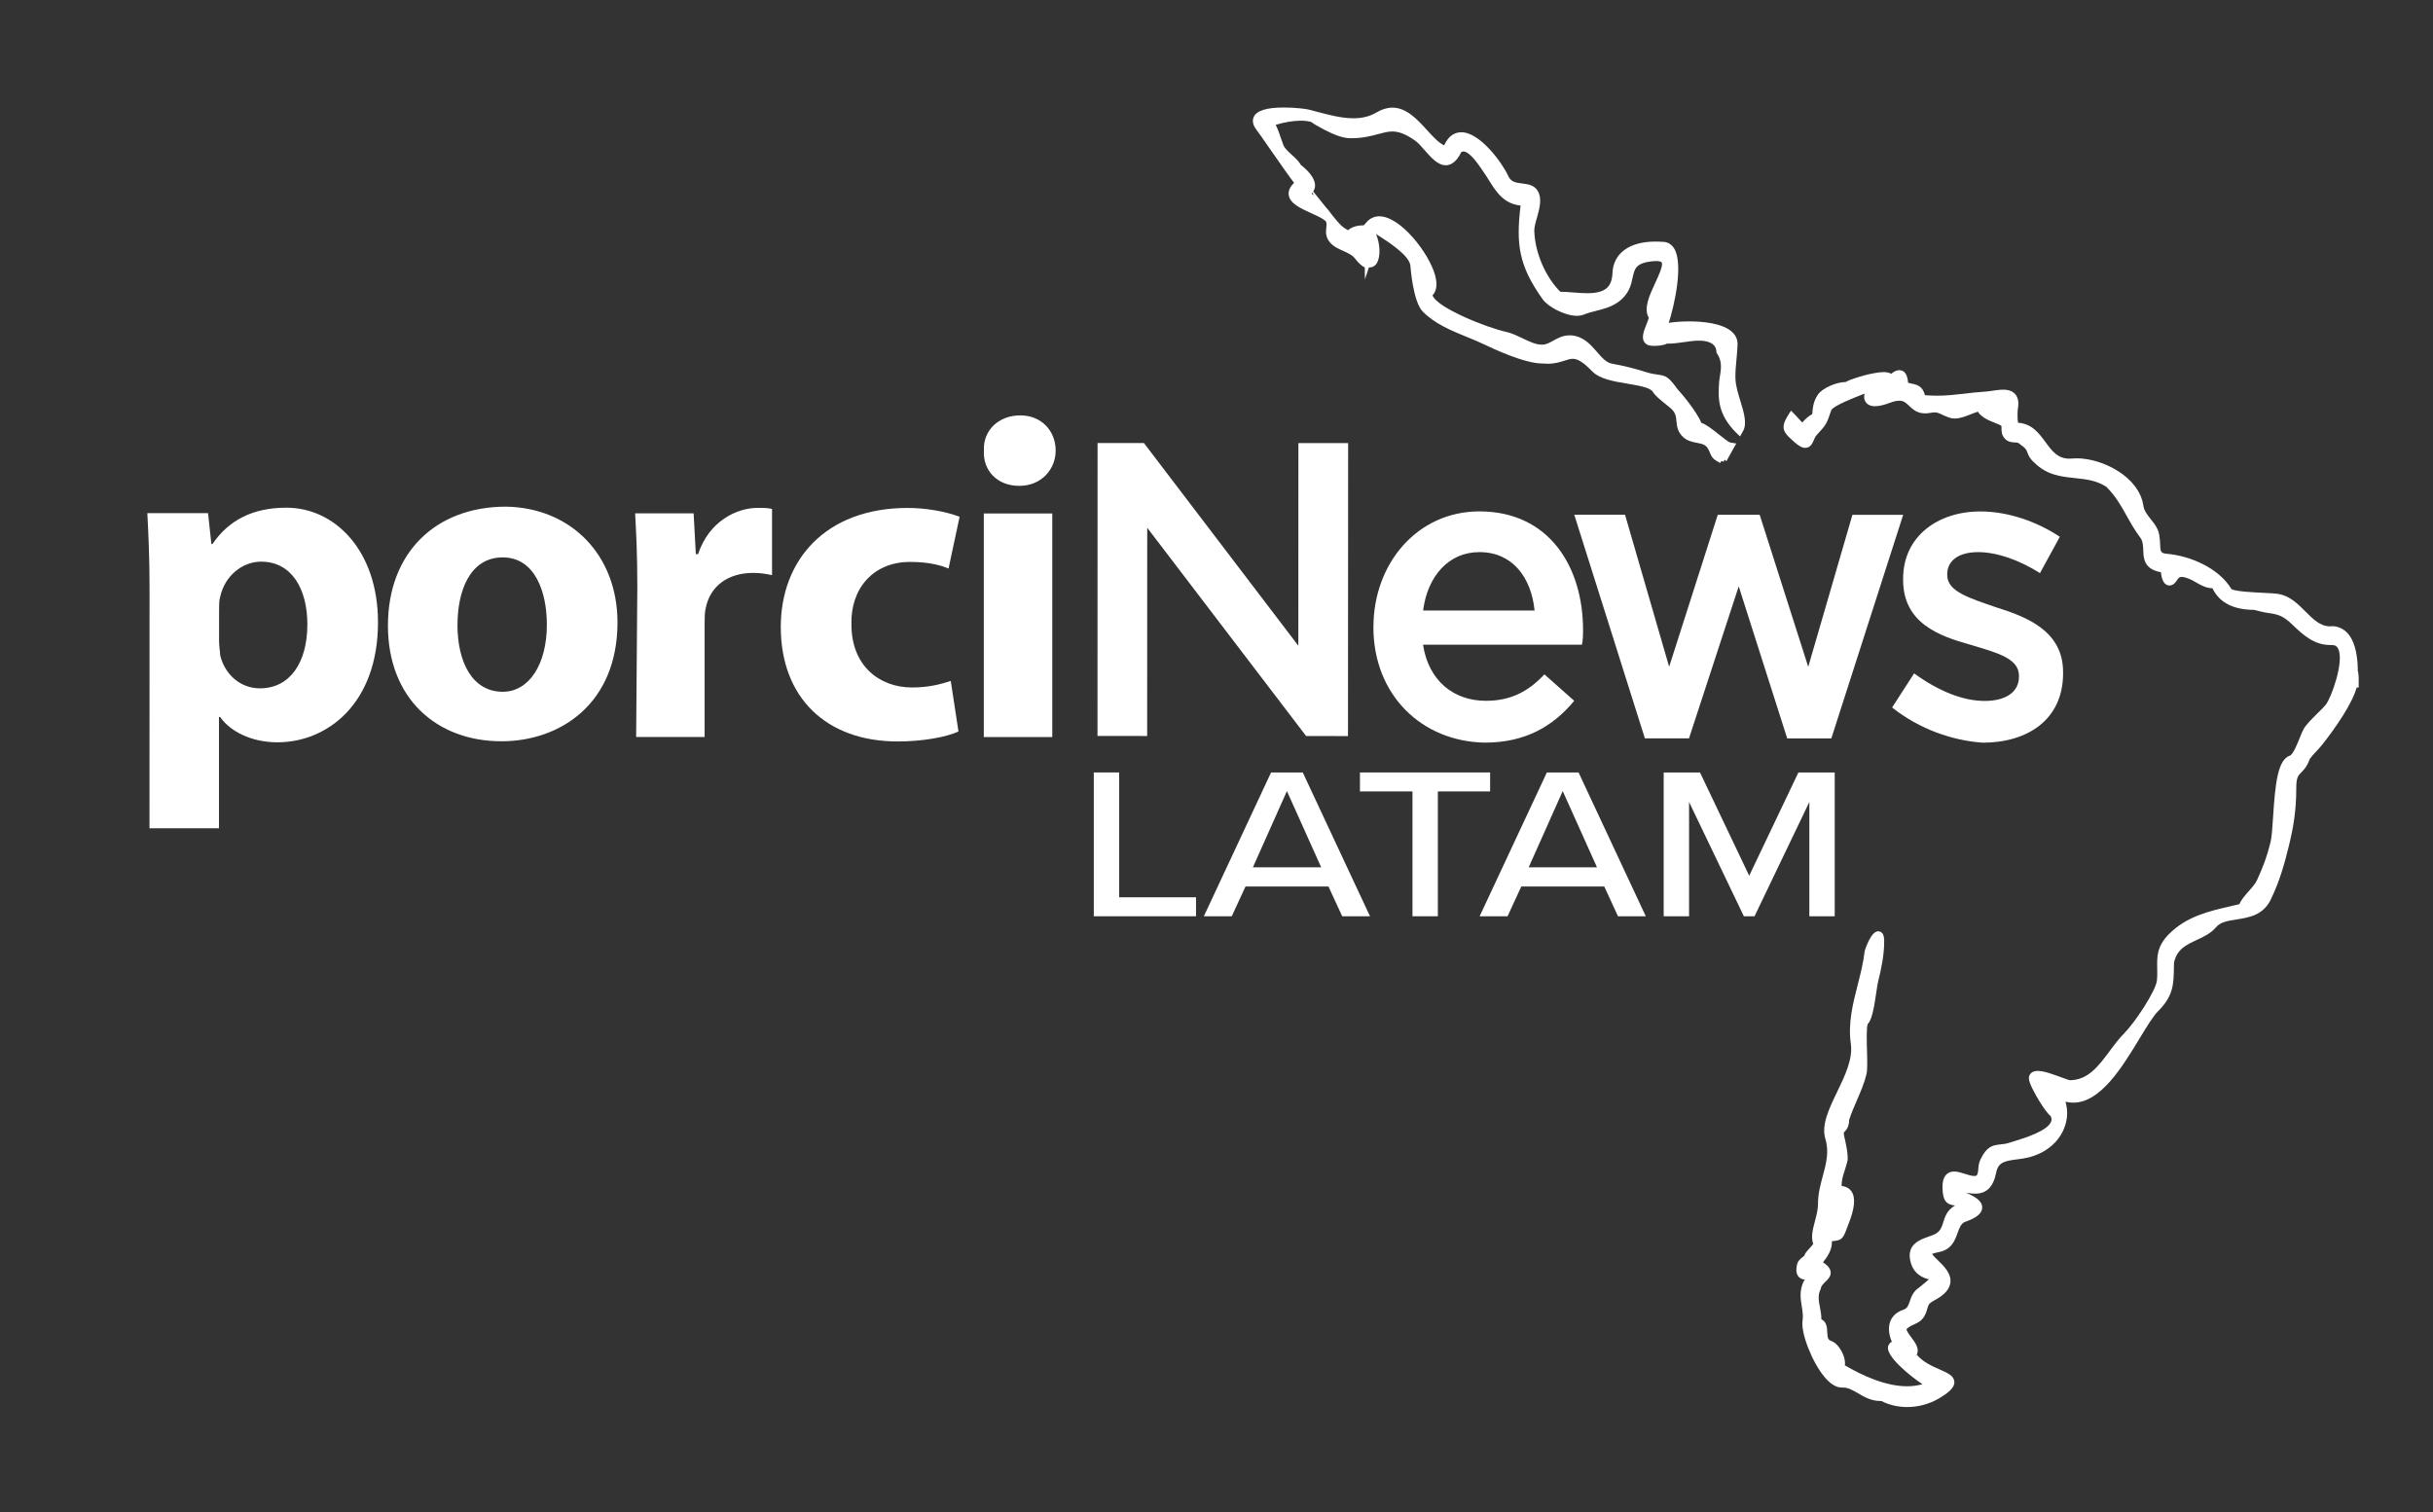 <svg xmlns="http://www.w3.org/2000/svg" width="156" height="97" viewBox="0 0 156 97" fill="none"><rect x="0" y="0" width="156" height="97" fill="#333333" stroke="none"/><path d="M151.18 42.966C151.143 40.516 150.108 40.158 149.495 40.158L149.44 40.17H149.403C148.764 40.17 148.305 39.7 147.821 39.217C147.333 38.729 146.828 38.217 146.085 38.092C145.893 38.059 145.56 38.042 145.138 38.021C144.546 37.992 143.34 37.938 143.077 37.779C142.238 36.392 140.389 35.642 138.916 35.513C138.537 35.48 138.52 35.367 138.503 34.901C138.499 34.747 138.495 34.593 138.462 34.43C138.432 33.964 138.161 33.618 137.898 33.289C137.681 33.01 137.473 32.751 137.431 32.443C137.164 30.552 134.769 29.394 133.171 29.394C133.07 29.394 132.966 29.398 132.87 29.406C132.808 29.41 132.745 29.415 132.687 29.415C131.931 29.415 131.572 28.923 131.155 28.356C130.746 27.798 130.287 27.169 129.394 27.111C129.348 26.898 129.357 26.394 129.377 26.253C129.457 25.828 129.407 25.511 129.223 25.29C129.056 25.09 128.802 24.991 128.439 24.991C128.217 24.991 127.975 25.028 127.746 25.061C127.583 25.086 127.429 25.107 127.291 25.115C126.786 25.149 126.352 25.199 125.935 25.249C125.355 25.315 124.808 25.378 124.191 25.378C123.936 25.378 123.686 25.365 123.423 25.345C123.285 24.795 122.968 24.682 122.597 24.607C122.509 24.59 122.426 24.574 122.342 24.545C122.305 24.012 122.117 23.741 121.775 23.741C121.616 23.741 121.449 23.816 121.257 23.974C121.082 23.866 120.861 23.866 120.773 23.866C120.268 23.866 119.534 24.07 119.242 24.157C118.754 24.307 118.486 24.411 118.34 24.503C118.328 24.503 118.311 24.503 118.299 24.503C117.773 24.503 116.847 24.882 116.559 25.311C116.267 25.744 116.229 26.14 116.2 26.557C115.958 26.682 115.732 26.894 115.557 27.098C115.407 26.927 115.253 26.761 115.094 26.598L114.835 26.336L114.639 26.648C114.126 27.469 114.376 27.748 114.944 28.252L115.044 28.344C115.336 28.606 115.549 28.723 115.749 28.723C116.091 28.723 116.216 28.419 116.304 28.215C116.35 28.107 116.396 27.994 116.463 27.923L116.546 27.831C117.093 27.24 117.126 27.182 117.418 26.307C117.535 26.032 118.887 25.503 119.467 25.278C119.496 25.265 119.526 25.253 119.555 25.245C119.509 25.424 119.517 25.578 119.584 25.715C119.642 25.84 119.805 26.053 120.222 26.053C120.477 26.053 120.794 25.978 121.195 25.828C121.424 25.74 121.62 25.699 121.783 25.699C122.063 25.699 122.204 25.832 122.401 26.019C122.63 26.24 122.914 26.511 123.435 26.511C123.544 26.511 123.661 26.498 123.782 26.478C123.878 26.457 123.961 26.448 124.036 26.448C124.22 26.448 124.341 26.503 124.537 26.598C124.662 26.657 124.8 26.723 124.988 26.786C125.096 26.823 125.213 26.84 125.338 26.84C125.68 26.84 126.027 26.703 126.361 26.569C126.523 26.507 126.678 26.444 126.82 26.403C127.045 26.778 127.562 26.982 127.959 27.14C128.101 27.198 128.238 27.253 128.305 27.294C128.322 27.302 128.326 27.311 128.326 27.311C128.334 27.328 128.334 27.407 128.334 27.457C128.334 27.636 128.326 27.907 128.564 28.148C128.768 28.356 129.014 28.369 129.194 28.377C129.357 28.386 129.419 28.394 129.478 28.456L129.503 28.481L129.532 28.502C129.891 28.74 129.937 28.865 129.995 29.023C130.058 29.194 130.133 29.402 130.442 29.673C131.243 30.473 132.157 30.568 133.037 30.66C133.746 30.735 134.418 30.806 135.052 31.218C135.649 31.814 135.987 32.414 136.342 33.051C136.596 33.505 136.855 33.976 137.227 34.472C137.402 34.705 137.41 34.988 137.423 35.292C137.439 35.809 137.464 36.501 138.558 36.7C138.57 36.934 138.637 37.196 138.75 37.355C138.875 37.525 139.025 37.55 139.104 37.55C139.38 37.55 139.542 37.279 139.597 37.192C139.697 37.025 139.789 37 139.876 37C140.122 37 140.485 37.154 140.807 37.35C141.178 37.579 141.529 37.725 141.854 37.725H141.858C142.321 38.704 143.29 39.104 144.512 39.112C144.871 39.196 145.155 39.275 145.409 39.308C146.027 39.396 146.369 39.458 147.012 40.087C147.7 40.754 148.401 41.366 149.403 41.366C149.428 41.366 149.453 41.366 149.478 41.366H149.503C149.716 41.366 149.841 41.441 149.924 41.612C150.317 42.432 149.478 44.749 149.127 45.194C149.044 45.303 148.844 45.498 148.635 45.707C148.168 46.169 147.83 46.515 147.7 46.765C147.629 46.886 147.558 47.069 147.467 47.294C147.337 47.623 147.033 48.39 146.824 48.46C146.044 48.723 145.885 50.252 145.747 52.38C145.706 53.047 145.664 53.672 145.589 53.984C145.343 54.976 145.146 55.488 144.721 56.434C144.617 56.671 144.395 56.917 144.187 57.154C143.953 57.417 143.715 57.688 143.59 57.983C143.402 58.029 143.219 58.071 143.031 58.117C141.637 58.437 140.198 58.771 139.075 59.9C138.291 60.687 138.303 61.362 138.316 62.07C138.32 62.324 138.328 62.587 138.299 62.878C138.232 63.545 136.893 65.569 136.221 66.248C135.866 66.606 135.557 67.019 135.261 67.419C134.552 68.369 133.884 69.268 132.724 69.277C132.653 69.273 132.357 69.16 132.136 69.081C131.627 68.894 131.047 68.681 130.659 68.681C130.333 68.681 130.191 68.831 130.129 68.956C130.066 69.085 130.074 69.239 130.166 69.485C130.346 69.96 131.067 71.235 131.489 71.585C131.568 71.751 131.543 71.864 131.514 71.934C131.284 72.53 129.82 72.984 129.194 73.176C129.069 73.213 128.964 73.247 128.885 73.272C128.631 73.359 128.422 73.38 128.242 73.397C127.725 73.451 127.379 73.543 126.982 74.367C126.865 74.609 126.849 74.867 126.836 75.071C126.822 75.305 126.754 75.421 126.632 75.421C126.59 75.421 126.54 75.421 126.49 75.413C126.344 75.396 126.164 75.338 125.993 75.284C125.76 75.209 125.518 75.134 125.296 75.134C124.996 75.134 124.829 75.275 124.737 75.392C124.612 75.559 124.55 75.792 124.55 76.113C124.55 77.033 124.821 77.263 125.355 77.312C124.837 77.612 124.708 78.037 124.6 78.383C124.508 78.675 124.437 78.908 124.166 79.091C124.045 79.175 123.857 79.241 123.661 79.308C123.097 79.504 122.25 79.804 122.488 80.866C122.68 81.732 123.314 81.953 123.677 82.049C123.561 82.157 123.36 82.328 123.035 82.586C122.672 82.824 122.551 83.17 122.455 83.449C122.346 83.761 122.284 83.915 122.038 83.999C121.499 84.178 121.282 84.523 121.19 84.778C121.061 85.144 121.103 85.594 121.303 86.052C121.107 86.148 121.061 86.327 121.053 86.394C120.969 86.994 122.38 88.189 123.264 88.773C122.96 88.86 122.63 88.906 122.28 88.906C120.89 88.906 119.375 88.202 118.29 87.564C118.315 87.398 118.29 87.206 118.224 86.998C118.094 86.602 117.785 86.123 117.406 85.994C117.21 85.927 117.176 85.807 117.16 85.432C117.151 85.186 117.134 84.765 116.784 84.611C116.784 84.344 116.738 84.09 116.692 83.844C116.613 83.432 116.546 83.078 116.721 82.711L116.738 82.674L116.746 82.632C116.776 82.461 116.909 82.332 117.047 82.199C117.21 82.045 117.414 81.849 117.377 81.566C117.351 81.353 117.205 81.166 116.888 80.953C117.155 80.633 117.502 80.108 117.456 79.604C118.061 79.55 118.157 79.47 118.382 78.871C118.42 78.771 118.466 78.65 118.52 78.508C118.92 77.504 118.987 76.817 118.72 76.417C118.62 76.267 118.432 76.096 118.082 76.063C118.082 75.7 118.148 75.48 118.257 75.134C118.315 74.955 118.378 74.751 118.449 74.484C118.553 74.142 118.278 72.997 118.265 72.951C118.194 72.655 118.219 72.626 118.274 72.576C118.416 72.434 118.553 72.255 118.566 71.822C118.695 71.414 118.866 71.014 119.05 70.593C119.283 70.052 119.526 69.498 119.672 68.906C119.743 68.619 119.726 68.044 119.709 67.381C119.692 66.819 119.667 65.886 119.755 65.682C120.026 65.398 120.156 64.657 120.306 63.645C120.348 63.365 120.385 63.099 120.418 62.966C120.623 62.145 120.811 61.266 120.811 60.37C120.811 60.216 120.798 60.104 120.773 60.016C120.711 59.8 120.552 59.725 120.423 59.725C119.939 59.725 119.563 60.987 119.559 60.999C119.475 61.745 119.288 62.474 119.108 63.182C118.799 64.386 118.482 65.632 118.674 66.961C118.808 67.915 118.295 68.989 117.794 70.027C117.268 71.118 116.771 72.147 117.039 73.038C117.293 73.88 117.089 74.621 116.88 75.405C116.726 75.971 116.567 76.554 116.567 77.204C116.567 77.571 116.467 77.95 116.371 78.317C116.233 78.841 116.1 79.337 116.262 79.779C116.208 79.854 116.1 79.979 116.025 80.058C115.837 80.262 115.724 80.391 115.691 80.533C115.67 80.558 115.616 80.595 115.582 80.624C115.457 80.72 115.286 80.849 115.232 81.066C115.177 81.291 115.123 81.62 115.303 81.853C115.424 82.011 115.599 82.057 115.724 82.07C115.687 82.116 115.662 82.153 115.653 82.17C115.361 82.761 115.449 83.311 115.528 83.799C115.578 84.111 115.624 84.407 115.578 84.698C115.453 85.473 116.187 87.36 116.98 88.306C117.36 88.76 117.735 88.989 118.094 88.989C118.107 88.989 118.119 88.989 118.128 88.989C118.144 88.989 118.157 88.989 118.174 88.989C118.507 88.989 118.799 89.16 119.137 89.356C119.534 89.589 119.985 89.852 120.581 89.852C120.598 89.852 120.615 89.852 120.631 89.852C121.132 90.106 121.7 90.239 122.288 90.239C122.993 90.239 123.715 90.043 124.316 89.689C124.929 89.323 125.334 89.002 125.309 88.618C125.284 88.231 124.883 88.056 124.378 87.831C123.89 87.619 123.294 87.356 122.897 86.877C122.926 86.823 122.943 86.769 122.951 86.723C123.014 86.398 122.78 86.082 122.555 85.777C122.446 85.632 122.221 85.328 122.246 85.236C122.246 85.236 122.246 85.232 122.259 85.223C122.43 85.069 122.58 85.003 122.739 84.932C123.122 84.765 123.41 84.59 123.59 83.886C123.661 83.603 123.761 83.549 124.053 83.382L124.136 83.336C124.7 83.02 125 82.67 125.054 82.266C125.13 81.678 124.641 81.199 124.249 80.82C124.124 80.699 123.949 80.528 123.882 80.424C123.936 80.395 124.053 80.349 124.295 80.304C125.13 80.154 125.342 79.554 125.518 79.075C125.643 78.721 125.735 78.496 125.956 78.379C126.486 78.196 127.082 77.925 127.095 77.45C127.107 76.992 126.573 76.713 126.052 76.492C126.26 76.529 126.452 76.554 126.636 76.554C127.379 76.554 127.813 76.121 127.992 75.196C128.126 74.538 128.539 74.455 129.319 74.355C129.561 74.326 129.816 74.292 130.066 74.23C131.159 73.955 131.994 73.268 132.357 72.343C132.574 71.793 132.599 71.214 132.436 70.656C132.603 70.697 132.766 70.718 132.933 70.718C134.689 70.718 136.079 68.427 137.193 66.59C137.652 65.832 138.053 65.174 138.374 64.849C139.363 63.87 139.371 63.099 139.388 62.032C139.388 61.941 139.388 61.845 139.392 61.749C139.576 60.874 140.173 60.599 140.861 60.279C141.303 60.075 141.758 59.858 142.084 59.471C142.367 59.129 142.851 59.054 143.411 58.967C144.203 58.842 145.096 58.7 145.585 57.717C146.177 56.505 146.486 55.359 146.749 54.288C147.041 53.109 147.233 52.022 147.233 50.556C147.233 49.868 147.35 49.752 147.537 49.556C147.709 49.385 147.917 49.173 148.101 48.673C148.322 48.36 148.593 48.136 148.885 47.773C149.778 46.648 150.851 45.069 151.105 44.09H151.235V43.545C151.235 43.307 151.21 43.107 151.168 42.966H151.18Z" fill="white"></path><path d="M111.271 24.291C111.263 23.87 111.301 23.437 111.342 23.02C111.372 22.712 111.401 22.395 111.409 22.087C111.417 21.808 111.313 21.55 111.113 21.341C110.504 20.708 109.093 20.612 108.309 20.612C107.833 20.612 107.37 20.646 106.998 20.704C107.399 19.459 107.937 16.888 107.341 15.93C107.17 15.655 106.915 15.509 106.61 15.509C106.594 15.509 106.581 15.509 106.569 15.509C106.427 15.497 106.281 15.493 106.139 15.493C104.47 15.493 103.443 16.247 103.389 17.509C103.351 18.442 102.892 18.805 101.757 18.805C101.461 18.805 101.157 18.779 100.86 18.755C100.585 18.734 100.326 18.713 100.092 18.713C100.076 18.713 100.063 18.713 100.047 18.713C99.087 17.763 98.407 16.168 98.377 14.793C98.373 14.568 98.457 14.268 98.549 13.956C98.707 13.389 98.891 12.747 98.599 12.248C98.373 11.86 97.964 11.814 97.61 11.768C97.159 11.714 96.875 11.664 96.7 11.273C96.337 10.477 94.914 8.482 93.696 8.482C93.353 8.482 92.903 8.636 92.594 9.323C92.231 9.148 91.864 8.748 91.484 8.328C90.875 7.661 90.186 6.903 89.277 6.903C88.947 6.903 88.609 7.007 88.267 7.207C87.841 7.461 87.353 7.586 86.781 7.586C86.013 7.586 85.171 7.361 84.357 7.144C84.228 7.111 84.094 7.074 83.965 7.04C83.731 6.978 83.03 6.895 82.32 6.895C81.215 6.895 80.585 7.09 80.393 7.49C80.309 7.665 80.272 7.953 80.568 8.332C80.697 8.498 81.027 8.973 81.411 9.527C82.279 10.781 82.725 11.406 82.976 11.723C82.717 11.977 82.6 12.227 82.629 12.485C82.688 13.043 83.389 13.364 84.065 13.668C84.407 13.822 84.762 13.985 84.954 14.143L85.004 14.185L85.025 14.23C85.07 14.33 85.062 14.435 85.041 14.601C85.016 14.839 84.979 15.159 85.229 15.489C85.463 15.797 85.796 15.947 86.118 16.088C86.418 16.222 86.706 16.351 86.898 16.601C87.111 16.88 87.311 17.059 87.507 17.151L87.516 17.917L87.77 17.155H87.778C87.991 17.155 88.175 17.067 88.292 16.859C88.53 16.434 88.492 15.639 88.229 15.009C89.022 15.509 90.386 16.392 90.432 17.047C90.432 17.067 90.595 19.342 91.221 19.979C91.993 20.771 93.066 21.208 94.1 21.629C94.509 21.796 94.893 21.954 95.252 22.129C95.657 22.325 97.731 23.312 98.886 23.312C98.903 23.312 98.92 23.312 98.937 23.312C99.041 23.32 99.141 23.328 99.237 23.328C99.7 23.328 100.047 23.216 100.322 23.128C100.526 23.062 100.685 23.012 100.848 23.012C101.065 23.012 101.403 23.104 102.083 23.808C102.563 24.308 103.472 24.462 104.353 24.607C105.037 24.724 105.818 24.853 105.976 25.128C106.105 25.353 106.435 25.628 106.852 25.961C106.973 26.061 107.09 26.153 107.153 26.211C107.441 26.478 107.462 26.711 107.491 27.011C107.52 27.315 107.553 27.694 107.925 28.036C108.188 28.277 108.513 28.344 108.797 28.398C109.156 28.469 109.364 28.519 109.506 28.765C109.586 28.898 109.623 28.99 109.652 29.069C109.765 29.352 109.857 29.46 110.295 29.694L110.366 29.565L110.508 29.61L110.579 29.485L110.679 29.544C110.679 29.544 110.662 29.556 110.654 29.565L110.691 29.585L110.704 29.561L111.121 28.811L111.326 28.444L110.913 28.373C110.821 28.34 110.466 28.061 110.232 27.878C109.719 27.469 109.364 27.198 109.085 27.119C108.805 26.403 107.779 25.186 107.558 24.957C106.998 24.183 106.827 24.095 106.31 24.028C106.114 24.003 105.872 23.97 105.475 23.845C104.77 23.62 104.157 23.47 103.364 23.324C102.993 23.258 102.717 22.941 102.396 22.57C101.983 22.095 101.515 21.558 100.735 21.508C100.702 21.508 100.668 21.508 100.635 21.508C100.201 21.508 99.88 21.687 99.596 21.846C99.366 21.975 99.166 22.087 98.92 22.104C98.895 22.104 98.874 22.104 98.849 22.104C98.469 22.104 98.031 21.895 97.614 21.691C97.28 21.533 96.934 21.366 96.6 21.291C95.344 21.021 92.131 19.738 91.851 18.942C92.043 18.742 92.21 18.363 92.018 17.655C91.626 16.23 89.794 13.872 88.442 13.872C88.125 13.872 87.841 14.001 87.628 14.243L87.441 14.455C87.42 14.455 87.399 14.451 87.378 14.451C87.078 14.451 86.664 14.547 86.435 14.764C86.059 14.564 85.884 14.376 85.525 13.926L85.4 13.772L85.383 13.751C85.258 13.572 85.125 13.414 84.987 13.26L84.203 12.281C84.265 12.185 84.298 12.089 84.311 12.006C84.407 11.385 83.647 10.76 83.414 10.585C83.289 10.352 83.063 10.144 82.825 9.927C82.6 9.719 82.366 9.506 82.296 9.323C82.237 9.173 82.183 9.023 82.129 8.857C82.033 8.573 81.937 8.282 81.795 8.007C82.316 7.844 82.913 7.74 83.406 7.74C83.677 7.74 83.902 7.769 84.086 7.828C84.219 7.936 84.465 8.086 84.928 8.328C85.596 8.677 86.147 8.861 86.564 8.865H86.639C87.382 8.865 87.929 8.719 88.371 8.598C88.697 8.511 88.98 8.432 89.272 8.432C89.706 8.432 90.153 8.611 90.725 9.011C90.925 9.148 91.146 9.402 91.359 9.648C91.768 10.115 92.193 10.598 92.698 10.598C93.249 10.598 93.562 10.027 93.696 9.752C93.742 9.727 93.783 9.715 93.829 9.715C94.23 9.715 94.781 10.527 95.014 10.873C95.056 10.935 95.094 10.989 95.127 11.035C95.252 11.214 95.369 11.402 95.481 11.581C95.941 12.31 96.408 13.06 97.497 13.185C97.192 15.709 97.397 17.055 98.912 19.192C99.25 19.671 100.33 20.254 101.111 20.254C101.282 20.254 101.432 20.225 101.565 20.171C101.812 20.071 102.075 20 102.35 19.933C102.826 19.813 103.314 19.688 103.756 19.371C104.453 18.871 104.582 18.275 104.683 17.8C104.808 17.23 104.883 16.884 105.901 16.759C106.005 16.747 106.101 16.742 106.185 16.742C106.41 16.742 106.514 16.788 106.544 16.83C106.656 17.013 106.343 17.688 106.135 18.134C105.759 18.946 105.367 19.783 105.717 20.375C105.697 20.483 105.613 20.687 105.563 20.817C105.384 21.254 105.142 21.85 105.626 22.108C105.688 22.141 105.801 22.183 106.064 22.183C106.168 22.183 106.623 22.175 106.894 22.037C106.928 22.037 106.961 22.037 106.994 22.037C107.299 22.037 107.629 21.991 107.975 21.941C108.313 21.895 108.613 21.846 108.926 21.846C109.602 21.846 110.057 22.066 110.057 22.612C110.549 23.312 110.27 23.92 110.228 24.512C110.161 25.499 110.116 26.52 111.28 27.711L111.568 27.99L111.764 27.644C112.031 27.165 111.818 26.461 111.589 25.711C111.438 25.22 111.284 24.712 111.276 24.291H111.271ZM84.24 12.535C84.19 12.493 84.144 12.452 84.094 12.41C84.115 12.389 84.132 12.368 84.152 12.348L84.24 12.535Z" fill="white"></path><path d="M70.374 28.411H73.345L83.247 41.412L83.251 28.415H86.44L86.431 47.207L83.744 47.202L73.558 33.847L73.554 47.202L70.37 47.198L70.374 28.411Z" fill="white"></path><path d="M88.063 40.212C88.063 36.117 90.896 32.797 94.856 32.797C99.313 32.797 101.508 36.33 101.503 40.429C101.503 40.712 101.503 40.996 101.432 41.346H91.242C91.597 43.674 93.22 44.945 95.273 44.945C96.83 44.945 97.961 44.382 99.025 43.249L100.936 44.945C99.592 46.569 97.819 47.627 95.202 47.627C91.167 47.557 88.059 44.587 88.059 40.208M98.395 39.154C98.182 37.034 96.98 35.409 94.856 35.409C92.874 35.409 91.53 36.963 91.247 39.154H98.395Z" fill="white"></path><path d="M100.939 33.01H104.194L107.023 42.762L110.14 33.014H112.828L115.941 42.766L118.774 33.018H122.029L117.422 47.357H114.593L111.484 37.605L108.296 47.352H105.467L100.939 33.01Z" fill="white"></path><path d="M121.315 45.378L122.73 43.187C124.286 44.316 125.843 44.953 127.257 44.953C128.601 44.953 129.452 44.39 129.452 43.399V43.328C129.452 42.199 127.967 41.845 126.339 41.349C124.286 40.783 122.021 39.937 122.025 37.179V37.109C122.025 34.426 124.22 32.801 126.978 32.801C128.747 32.801 130.587 33.439 132.073 34.426L130.8 36.755C129.457 35.909 128.042 35.413 126.836 35.409C125.563 35.409 124.854 35.976 124.854 36.821V36.892C124.854 37.95 126.339 38.375 127.967 38.942C130.02 39.579 132.286 40.495 132.282 43.112V43.182C132.282 46.148 130.016 47.631 127.116 47.631C125.204 47.49 123.085 46.782 121.315 45.369" fill="white"></path><path d="M14.046 41.108C14.046 41.462 14.117 41.816 14.117 42.024C14.4 43.224 15.389 44.145 16.662 44.145C18.573 44.145 19.704 42.52 19.708 40.05C19.708 37.788 18.719 36.021 16.737 36.021C15.535 36.021 14.4 36.942 14.117 38.283C14.046 38.496 14.046 38.846 14.046 39.129V41.108ZM9.589 37.713C9.589 35.805 9.518 34.251 9.447 32.91H13.341L13.553 34.888H13.624C14.684 33.334 16.241 32.56 18.364 32.56C21.477 32.56 24.236 35.317 24.236 39.908C24.236 45.136 20.977 47.606 17.793 47.606C16.095 47.606 14.751 46.898 14.113 45.982H14.041V53.118H9.585L9.589 37.717V37.713Z" fill="white"></path><path d="M29.331 40.054C29.331 42.529 30.32 44.361 32.231 44.366C33.929 44.366 35.064 42.599 35.064 40.058C35.064 37.938 34.288 35.747 32.235 35.747C30.111 35.747 29.335 37.938 29.335 40.054M39.592 39.912C39.592 45.14 35.911 47.54 32.16 47.54C27.987 47.54 24.874 44.782 24.874 40.121C24.874 35.459 27.92 32.493 32.448 32.493C36.62 32.564 39.592 35.605 39.592 39.912Z" fill="white"></path><path d="M40.864 37.654C40.864 35.534 40.794 34.193 40.723 32.922H44.474L44.616 35.538H44.758C45.467 33.418 47.236 32.572 48.58 32.572C49.006 32.572 49.218 32.572 49.502 32.643V36.884C49.148 36.813 48.793 36.742 48.296 36.742C46.669 36.742 45.534 37.588 45.25 39C45.179 39.283 45.179 39.633 45.179 39.987V47.265H40.789L40.864 37.659V37.654Z" fill="white"></path><path d="M61.453 46.915C60.677 47.269 59.187 47.552 57.56 47.552C52.962 47.552 50.062 44.724 50.062 40.204C50.062 35.963 52.895 32.576 58.203 32.576C59.334 32.576 60.61 32.789 61.528 33.143L60.819 36.463C60.327 36.25 59.546 36.038 58.344 36.038C56.008 36.038 54.522 37.733 54.593 40.062C54.593 42.674 56.358 44.09 58.482 44.09C59.546 44.09 60.322 43.882 60.961 43.67L61.457 46.919L61.453 46.915Z" fill="white"></path><path d="M63.08 47.269V32.931H67.47V47.269H63.08ZM67.687 28.902C67.687 30.102 66.765 31.164 65.35 31.16C63.935 31.16 63.013 30.169 63.088 28.898C63.017 27.627 64.011 26.636 65.425 26.64C66.769 26.64 67.691 27.632 67.687 28.902Z" fill="white"></path><path d="M70.132 58.763V49.54H71.759V57.546H76.687V58.763H70.132Z" fill="white"></path><path d="M86.06 58.763L85.179 56.855H79.859L78.979 58.763H77.189L81.499 49.54H83.531L87.842 58.763H86.052H86.06ZM82.513 50.739L80.335 55.622H84.712L82.517 50.739H82.513Z" fill="white"></path><path d="M90.566 58.763V50.756H87.198V49.54H95.544V50.756H92.193V58.763H90.566Z" fill="white"></path><path d="M103.743 58.763L102.863 56.855H97.543L96.662 58.763H94.872L99.183 49.54H101.215L105.525 58.763H103.735H103.743ZM100.197 50.739L98.018 55.622H102.396L100.201 50.739H100.197Z" fill="white"></path><path d="M116.012 58.763V51.435L112.498 58.763H111.814L108.3 51.435V58.763H106.673V49.54H109.001L112.156 56.163L115.311 49.54H117.639V58.763H116.012Z" fill="white"></path></svg>